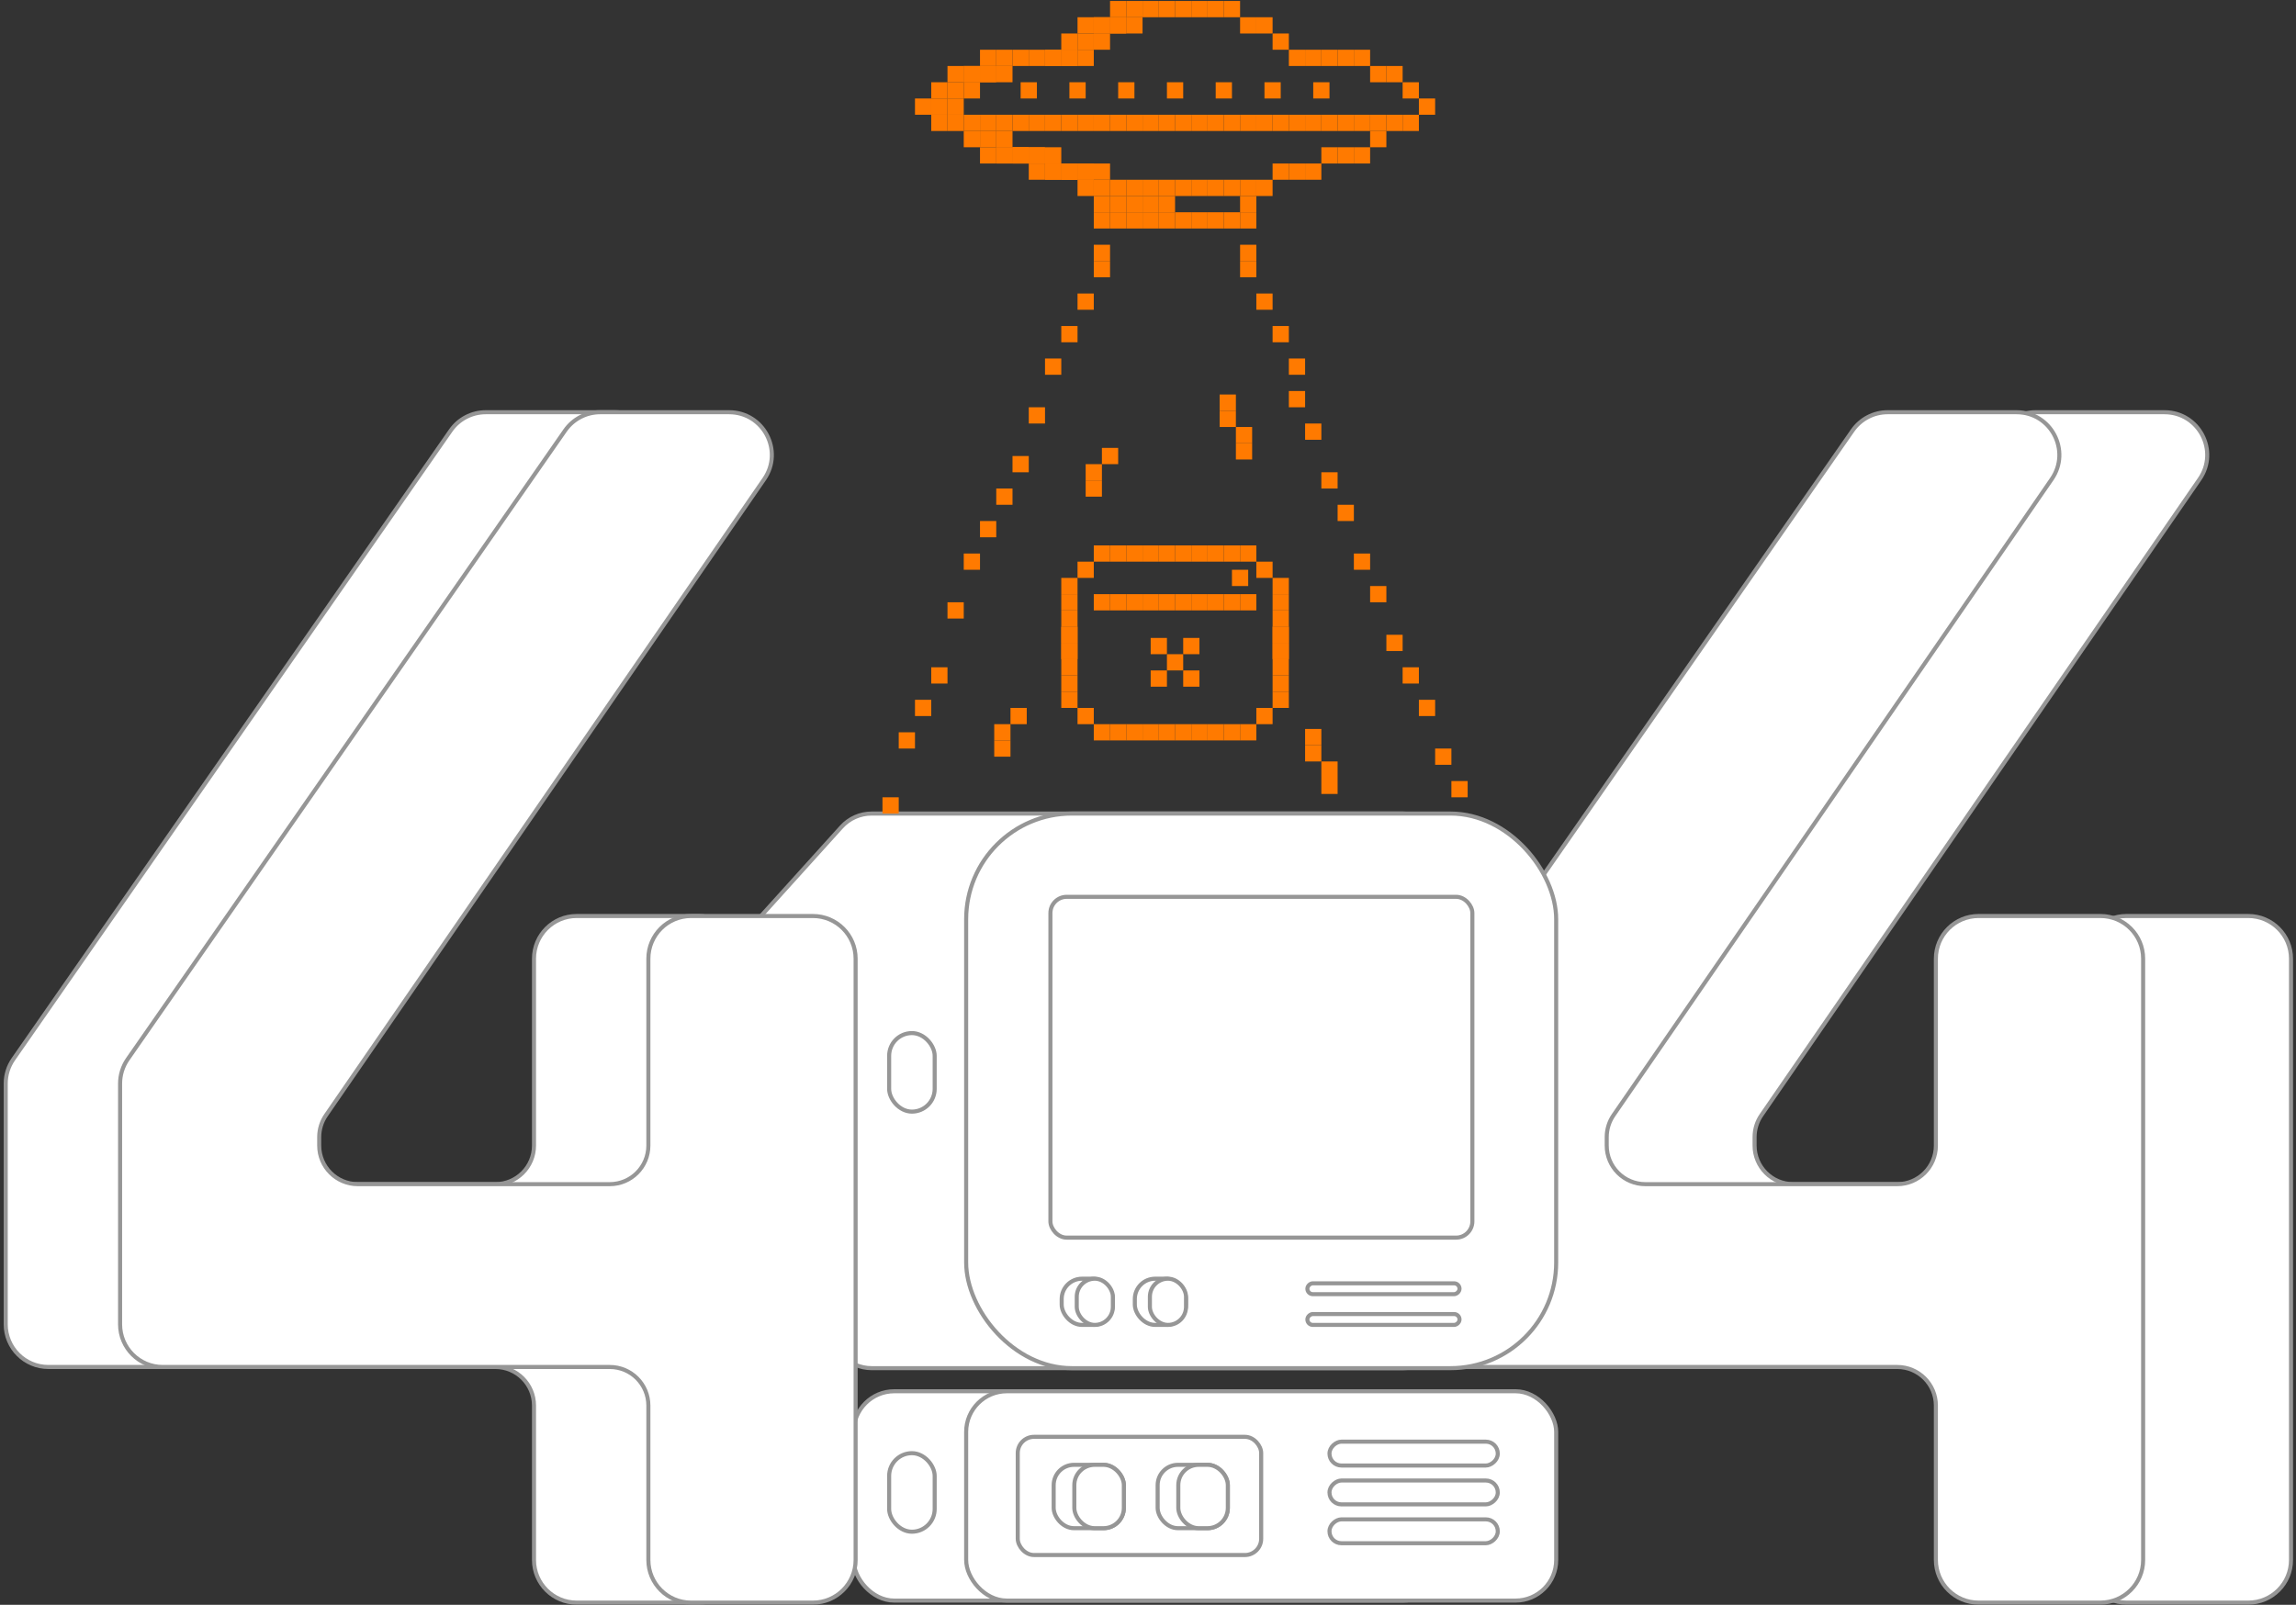 <svg width="565" height="395" viewBox="0 0 565 395" fill="none" xmlns="http://www.w3.org/2000/svg">
    <rect x="0" y="0" width="565" height="395" fill="#333333" stroke="none"/>
    <rect x="210.052" y="342.437" width="145.19" height="51.526" rx="10" fill="white" stroke="#969696"/>
    <rect x="218.802" y="357.677" width="11.204" height="19.331" rx="5.602" fill="white" stroke="#969696"/>
    <rect x="237.755" y="342.437" width="145.19" height="51.526" rx="10" fill="white" stroke="#969696"/>
    <rect x="250.449" y="353.653" width="59.902" height="29.094" rx="4" fill="white" stroke="#969696"/>
    <rect x="259.288" y="360.545" width="17.27" height="15.595" rx="5" fill="white" stroke="#969696"/>
    <rect x="284.875" y="360.545" width="17.27" height="15.595" rx="5" fill="white" stroke="#969696"/>
    <rect x="264.37" y="360.545" width="12.188" height="15.595" rx="5" fill="white" stroke="#969696"/>
    <rect x="289.957" y="360.545" width="12.188" height="15.595" rx="5" fill="white" stroke="#969696"/>
    <rect x="368.574" y="373.967" width="5.876" height="41.414" rx="2.938" transform="rotate(90 368.574 373.967)" fill="white" stroke="#969696"/>
    <rect x="368.574" y="364.405" width="5.876" height="41.414" rx="2.938" transform="rotate(90 368.574 364.405)" fill="white" stroke="#969696"/>
    <rect x="368.574" y="354.842" width="5.876" height="41.414" rx="2.938" transform="rotate(90 368.574 354.842)" fill="white" stroke="#969696"/>
    <path d="M512.77 383.963C512.77 389.762 517.471 394.463 523.27 394.463H553.27C559.069 394.463 563.77 389.762 563.77 383.963V235.963C563.77 230.164 559.069 225.463 553.27 225.463H523.27C517.471 225.463 512.77 230.164 512.77 235.963V281.963C512.77 287.209 508.516 291.463 503.27 291.463H441.27C436.023 291.463 431.77 287.209 431.77 281.963V279.873C431.77 277.949 432.354 276.069 433.446 274.484L541.286 117.919C546.084 110.953 541.098 101.463 532.639 101.463H500.895C497.458 101.463 494.238 103.145 492.275 105.967L384.65 260.703C383.426 262.463 382.77 264.555 382.77 266.698V325.963C382.77 331.762 387.471 336.463 393.27 336.463H503.27C508.516 336.463 512.77 340.716 512.77 345.963V383.963Z" fill="white" stroke="#969696"/>
    <path d="M476.383 383.963C476.383 389.762 481.084 394.463 486.883 394.463H516.883C522.682 394.463 527.383 389.762 527.383 383.963V235.963C527.383 230.164 522.682 225.463 516.883 225.463H486.883C481.084 225.463 476.383 230.164 476.383 235.963V281.963C476.383 287.209 472.13 291.463 466.883 291.463H404.883C399.636 291.463 395.383 287.209 395.383 281.963V279.873C395.383 277.949 395.967 276.069 397.059 274.484L504.9 117.919C509.698 110.953 504.711 101.463 496.252 101.463H464.508C461.071 101.463 457.851 103.145 455.888 105.967L348.263 260.703C347.039 262.463 346.383 264.555 346.383 266.698V325.963C346.383 331.762 351.084 336.463 356.883 336.463H466.883C472.13 336.463 476.383 340.716 476.383 345.963V383.963Z" fill="white" stroke="#969696"/>
    <path d="M207.072 203.54C208.968 201.441 211.664 200.243 214.492 200.243H345.241C350.764 200.243 355.241 204.72 355.241 210.243V326.752C355.241 332.275 350.764 336.752 345.241 336.752H214.492C211.664 336.752 208.968 335.554 207.072 333.455L181.801 305.48C180.141 303.642 179.221 301.254 179.221 298.777V268.498V238.218C179.221 235.742 180.141 233.353 181.801 231.515L207.072 203.54Z" fill="white" stroke="#969696"/>
    <rect x="218.802" y="254.278" width="11.204" height="19.331" rx="5.602" fill="white" stroke="#969696"/>
    <rect x="237.754" y="200.243" width="145.19" height="136.509" rx="26" fill="white" stroke="#969696"/>
    <rect x="258.487" y="220.739" width="103.832" height="83.886" rx="4" fill="white" stroke="#969696"/>
    <rect x="261.26" y="314.733" width="12.594" height="11.372" rx="5" fill="white" stroke="#969696"/>
    <rect x="279.26" y="314.733" width="12.594" height="11.372" rx="5" fill="white" stroke="#969696"/>
    <rect x="264.967" y="314.733" width="8.888" height="11.372" rx="4.444" fill="white" stroke="#969696"/>
    <rect x="282.967" y="314.733" width="8.888" height="11.372" rx="4.444" fill="white" stroke="#969696"/>
    <rect x="359.159" y="323.433" width="2.673" height="37.438" rx="1.336" transform="rotate(90 359.159 323.433)" fill="white" stroke="#969696"/>
    <rect x="359.159" y="315.867" width="2.673" height="37.438" rx="1.336" transform="rotate(90 359.159 315.867)" fill="white" stroke="#969696"/>
    <path d="M131.406 383.963C131.406 389.762 136.107 394.463 141.906 394.463H171.906C177.705 394.463 182.406 389.762 182.406 383.963V235.963C182.406 230.164 177.705 225.463 171.906 225.463H141.906C136.107 225.463 131.406 230.164 131.406 235.963V281.963C131.406 287.209 127.153 291.463 121.906 291.463H59.906C54.66 291.463 50.406 287.209 50.406 281.963V279.873C50.406 277.949 50.991 276.069 52.083 274.484L159.923 117.919C164.721 110.953 159.734 101.463 151.276 101.463H119.532C116.094 101.463 112.875 103.145 110.912 105.967L3.286 260.703C2.062 262.463 1.406 264.555 1.406 266.698V325.963C1.406 331.762 6.107 336.463 11.906 336.463H121.906C127.153 336.463 131.406 340.716 131.406 345.963V383.963Z" fill="white" stroke="#969696"/>
    <path d="M159.551 383.963C159.551 389.762 164.252 394.463 170.051 394.463H200.051C205.85 394.463 210.551 389.762 210.551 383.963V235.963C210.551 230.164 205.85 225.463 200.051 225.463H170.051C164.252 225.463 159.551 230.164 159.551 235.963V281.963C159.551 287.209 155.297 291.463 150.051 291.463H88.051C82.804 291.463 78.551 287.209 78.551 281.963V279.873C78.551 277.949 79.135 276.069 80.227 274.484L188.068 117.919C192.866 110.953 187.879 101.463 179.42 101.463H147.676C144.239 101.463 141.019 103.145 139.056 105.967L31.431 260.703C30.207 262.463 29.551 264.555 29.551 266.698V325.963C29.551 331.762 34.252 336.463 40.051 336.463H150.051C155.297 336.463 159.551 340.716 159.551 345.963V383.963Z" fill="white" stroke="#969696"/>
    <rect x="229.16" y="24.243" width="4" height="4" transform="rotate(90 229.16 24.243)" fill="#FF7A00"/>
    <rect width="4" height="4" transform="matrix(-1.31134e-07 -1 -1 1.31134e-07 241.16 36.243)" fill="#FF7A00"/>
    <rect x="337.16" y="36.243" width="4" height="4" transform="rotate(-90 337.16 36.243)" fill="#FF7A00"/>
    <rect width="4" height="4" transform="matrix(1.31134e-07 1 1 -1.31134e-07 349.16 24.243)" fill="#FF7A00"/>
    <rect x="233.16" y="20.243" width="4" height="4" transform="rotate(90 233.16 20.243)" fill="#FF7A00"/>
    <rect width="4" height="4" transform="matrix(-1.31134e-07 -1 -1 1.31134e-07 245.16 40.243)" fill="#FF7A00"/>
    <rect x="333.16" y="40.243" width="4" height="4" transform="rotate(-90 333.16 40.243)" fill="#FF7A00"/>
    <rect width="4" height="4" transform="matrix(-1.31134e-07 -1 -1 1.31134e-07 257.16 44.243)" fill="#FF7A00"/>
    <rect x="321.16" y="44.243" width="4" height="4" transform="rotate(-90 321.16 44.243)" fill="#FF7A00"/>
    <rect width="4" height="4" transform="matrix(-1.31134e-07 -1 -1 1.31134e-07 269.16 48.243)" fill="#FF7A00"/>
    <rect width="4" height="4" transform="matrix(-1.31134e-07 -1 -1 1.31134e-07 281.16 48.243)" fill="#FF7A00"/>
    <rect width="4" height="4" transform="matrix(-1.31134e-07 -1 -1 1.31134e-07 281.16 56.243)" fill="#FF7A00"/>
    <rect width="4" height="4" transform="matrix(-1.31134e-07 -1 -1 1.31134e-07 293.16 48.243)" fill="#FF7A00"/>
    <rect width="4" height="4" transform="matrix(-1.31134e-07 -1 -1 1.31134e-07 293.16 56.243)" fill="#FF7A00"/>
    <rect width="4" height="4" transform="matrix(-1.31134e-07 -1 -1 1.31134e-07 305.16 48.243)" fill="#FF7A00"/>
    <rect width="4" height="4" transform="matrix(-1.31134e-07 -1 -1 1.31134e-07 305.16 56.243)" fill="#FF7A00"/>
    <rect width="4" height="4" transform="matrix(1.31134e-07 1 1 -1.31134e-07 345.16 20.243)" fill="#FF7A00"/>
    <rect x="237.16" y="16.243" width="4" height="4" transform="rotate(90 237.16 16.243)" fill="#FF7A00"/>
    <rect width="4" height="4" transform="matrix(-1.31134e-07 -1 -1 1.31134e-07 249.16 40.243)" fill="#FF7A00"/>
    <rect x="329.16" y="40.243" width="4" height="4" transform="rotate(-90 329.16 40.243)" fill="#FF7A00"/>
    <rect width="4" height="4" transform="matrix(-1.31134e-07 -1 -1 1.31134e-07 261.16 44.243)" fill="#FF7A00"/>
    <rect x="317.16" y="44.243" width="4" height="4" transform="rotate(-90 317.16 44.243)" fill="#FF7A00"/>
    <rect width="4" height="4" transform="matrix(-1.31134e-07 -1 -1 1.31134e-07 273.16 48.243)" fill="#FF7A00"/>
    <rect width="4" height="4" transform="matrix(-1.31134e-07 -1 -1 1.31134e-07 285.16 48.243)" fill="#FF7A00"/>
    <rect width="4" height="4" transform="matrix(-1.31134e-07 -1 -1 1.31134e-07 285.16 56.243)" fill="#FF7A00"/>
    <rect width="4" height="4" transform="matrix(-1.31134e-07 -1 -1 1.31134e-07 297.16 48.243)" fill="#FF7A00"/>
    <rect width="4" height="4" transform="matrix(-1.31134e-07 -1 -1 1.31134e-07 297.16 56.243)" fill="#FF7A00"/>
    <rect width="4" height="4" transform="matrix(-1.31134e-07 -1 -1 1.31134e-07 309.16 48.243)" fill="#FF7A00"/>
    <rect width="4" height="4" transform="matrix(1.31134e-07 1 1 -1.31134e-07 341.16 16.243)" fill="#FF7A00"/>
    <rect x="245.16" y="12.243" width="4" height="4" transform="rotate(90 245.16 12.243)" fill="#FF7A00"/>
    <rect width="4" height="4" transform="matrix(1.31134e-07 1 1 -1.31134e-07 333.16 12.243)" fill="#FF7A00"/>
    <rect x="233.16" y="28.243" width="4" height="4" transform="rotate(90 233.16 28.243)" fill="#FF7A00"/>
    <rect x="253.16" y="28.243" width="4" height="4" transform="rotate(90 253.16 28.243)" fill="#FF7A00"/>
    <rect x="273.16" y="28.243" width="4" height="4" transform="rotate(90 273.16 28.243)" fill="#FF7A00"/>
    <rect x="293.16" y="28.243" width="4" height="4" transform="rotate(90 293.16 28.243)" fill="#FF7A00"/>
    <rect x="313.16" y="28.243" width="4" height="4" transform="rotate(90 313.16 28.243)" fill="#FF7A00"/>
    <rect x="333.16" y="28.243" width="4" height="4" transform="rotate(90 333.16 28.243)" fill="#FF7A00"/>
    <rect x="253.16" y="12.243" width="4" height="4" transform="rotate(90 253.16 12.243)" fill="#FF7A00"/>
    <rect width="4" height="4" transform="matrix(1.31134e-07 1 1 -1.31134e-07 325.16 12.243)" fill="#FF7A00"/>
    <rect x="241.16" y="28.243" width="4" height="4" transform="rotate(90 241.16 28.243)" fill="#FF7A00"/>
    <rect x="261.16" y="28.243" width="4" height="4" transform="rotate(90 261.16 28.243)" fill="#FF7A00"/>
    <rect x="281.16" y="28.243" width="4" height="4" transform="rotate(90 281.16 28.243)" fill="#FF7A00"/>
    <rect x="301.16" y="28.243" width="4" height="4" transform="rotate(90 301.16 28.243)" fill="#FF7A00"/>
    <rect x="321.16" y="28.243" width="4" height="4" transform="rotate(90 321.16 28.243)" fill="#FF7A00"/>
    <rect x="341.16" y="28.243" width="4" height="4" transform="rotate(90 341.16 28.243)" fill="#FF7A00"/>
    <rect x="241.16" y="16.243" width="4" height="4" transform="rotate(90 241.16 16.243)" fill="#FF7A00"/>
    <rect width="4" height="4" transform="matrix(-1.31134e-07 -1 -1 1.31134e-07 253.16 40.243)" fill="#FF7A00"/>
    <rect width="4" height="4" transform="matrix(-1.31134e-07 -1 -1 1.31134e-07 255.16 24.243)" fill="#FF7A00"/>
    <rect width="4" height="4" transform="matrix(-1.31134e-07 -1 -1 1.31134e-07 267.16 24.243)" fill="#FF7A00"/>
    <rect width="4" height="4" transform="matrix(-1.31134e-07 -1 -1 1.31134e-07 279.16 24.243)" fill="#FF7A00"/>
    <rect width="4" height="4" transform="matrix(-1.31134e-07 -1 -1 1.31134e-07 273.16 52.243)" fill="#FF7A00"/>
    <rect width="4" height="4" transform="matrix(-1.31134e-07 -1 -1 1.31134e-07 277.16 52.243)" fill="#FF7A00"/>
    <rect width="4" height="4" transform="matrix(-1.31134e-07 -1 -1 1.31134e-07 281.16 52.243)" fill="#FF7A00"/>
    <rect width="4" height="4" transform="matrix(-1.31134e-07 -1 -1 1.31134e-07 285.16 52.243)" fill="#FF7A00"/>
    <rect width="4" height="4" transform="matrix(-1.31134e-07 -1 -1 1.31134e-07 289.16 52.243)" fill="#FF7A00"/>
    <rect width="4" height="4" transform="matrix(-1.31134e-07 -1 -1 1.31134e-07 309.16 52.243)" fill="#FF7A00"/>
    <rect width="4" height="4" transform="matrix(-1.31134e-07 -1 -1 1.31134e-07 273.16 56.243)" fill="#FF7A00"/>
    <rect width="4" height="4" transform="matrix(-1.31134e-07 -1 -1 1.31134e-07 309.16 56.243)" fill="#FF7A00"/>
    <rect width="4" height="4" transform="matrix(-1.31134e-07 -1 -1 1.31134e-07 291.16 24.243)" fill="#FF7A00"/>
    <rect width="4" height="4" transform="matrix(-1.31134e-07 -1 -1 1.31134e-07 303.16 24.243)" fill="#FF7A00"/>
    <rect width="4" height="4" transform="matrix(-1.31134e-07 -1 -1 1.31134e-07 315.16 24.243)" fill="#FF7A00"/>
    <rect width="4" height="4" transform="matrix(-1.31134e-07 -1 -1 1.31134e-07 327.16 24.243)" fill="#FF7A00"/>
    <rect x="325.16" y="40.243" width="4" height="4" transform="rotate(-90 325.16 40.243)" fill="#FF7A00"/>
    <rect width="4" height="4" transform="matrix(-1.31134e-07 -1 -1 1.31134e-07 265.16 44.243)" fill="#FF7A00"/>
    <rect x="313.16" y="44.243" width="4" height="4" transform="rotate(-90 313.16 44.243)" fill="#FF7A00"/>
    <rect width="4" height="4" transform="matrix(-1.31134e-07 -1 -1 1.31134e-07 277.16 48.243)" fill="#FF7A00"/>
    <rect width="4" height="4" transform="matrix(-1.31134e-07 -1 -1 1.31134e-07 277.16 56.243)" fill="#FF7A00"/>
    <rect width="4" height="4" transform="matrix(-1.31134e-07 -1 -1 1.31134e-07 289.16 48.243)" fill="#FF7A00"/>
    <rect width="4" height="4" transform="matrix(-1.31134e-07 -1 -1 1.31134e-07 289.16 56.243)" fill="#FF7A00"/>
    <rect width="4" height="4" transform="matrix(-1.31134e-07 -1 -1 1.31134e-07 301.16 48.243)" fill="#FF7A00"/>
    <rect width="4" height="4" transform="matrix(-1.31134e-07 -1 -1 1.31134e-07 301.16 56.243)" fill="#FF7A00"/>
    <rect width="4" height="4" transform="matrix(-1.31134e-07 -1 -1 1.31134e-07 313.16 48.243)" fill="#FF7A00"/>
    <rect width="4" height="4" transform="matrix(1.31134e-07 1 1 -1.31134e-07 337.16 16.243)" fill="#FF7A00"/>
    <rect x="249.16" y="12.243" width="4" height="4" transform="rotate(90 249.16 12.243)" fill="#FF7A00"/>
    <rect width="4" height="4" transform="matrix(1.31134e-07 1 1 -1.31134e-07 329.16 12.243)" fill="#FF7A00"/>
    <rect x="237.16" y="28.243" width="4" height="4" transform="rotate(90 237.16 28.243)" fill="#FF7A00"/>
    <rect x="257.16" y="28.243" width="4" height="4" transform="rotate(90 257.16 28.243)" fill="#FF7A00"/>
    <rect x="277.16" y="28.243" width="4" height="4" transform="rotate(90 277.16 28.243)" fill="#FF7A00"/>
    <rect x="297.16" y="28.243" width="4" height="4" transform="rotate(90 297.16 28.243)" fill="#FF7A00"/>
    <rect x="317.16" y="28.243" width="4" height="4" transform="rotate(90 317.16 28.243)" fill="#FF7A00"/>
    <rect x="337.16" y="28.243" width="4" height="4" transform="rotate(90 337.16 28.243)" fill="#FF7A00"/>
    <rect x="257.16" y="12.243" width="4" height="4" transform="rotate(90 257.16 12.243)" fill="#FF7A00"/>
    <rect width="4" height="4" transform="matrix(1.31134e-07 1 1 -1.31134e-07 321.16 12.243)" fill="#FF7A00"/>
    <rect x="245.16" y="28.243" width="4" height="4" transform="rotate(90 245.16 28.243)" fill="#FF7A00"/>
    <rect x="265.16" y="28.243" width="4" height="4" transform="rotate(90 265.16 28.243)" fill="#FF7A00"/>
    <rect x="285.16" y="28.243" width="4" height="4" transform="rotate(90 285.16 28.243)" fill="#FF7A00"/>
    <rect x="305.16" y="28.243" width="4" height="4" transform="rotate(90 305.16 28.243)" fill="#FF7A00"/>
    <rect x="325.16" y="28.243" width="4" height="4" transform="rotate(90 325.16 28.243)" fill="#FF7A00"/>
    <rect x="345.16" y="28.243" width="4" height="4" transform="rotate(90 345.16 28.243)" fill="#FF7A00"/>
    <rect x="265.16" y="8.243" width="4" height="4" transform="rotate(90 265.16 8.243)" fill="#FF7A00"/>
    <rect width="4" height="4" transform="matrix(1.31134e-07 1 1 -1.31134e-07 313.16 8.243)" fill="#FF7A00"/>
    <rect x="261.16" y="12.243" width="4" height="4" transform="rotate(90 261.16 12.243)" fill="#FF7A00"/>
    <rect width="4" height="4" transform="matrix(1.31134e-07 1 1 -1.31134e-07 317.16 12.243)" fill="#FF7A00"/>
    <rect x="249.16" y="28.243" width="4" height="4" transform="rotate(90 249.16 28.243)" fill="#FF7A00"/>
    <rect x="269.16" y="28.243" width="4" height="4" transform="rotate(90 269.16 28.243)" fill="#FF7A00"/>
    <rect x="289.16" y="28.243" width="4" height="4" transform="rotate(90 289.16 28.243)" fill="#FF7A00"/>
    <rect x="309.16" y="28.243" width="4" height="4" transform="rotate(90 309.16 28.243)" fill="#FF7A00"/>
    <rect x="329.16" y="28.243" width="4" height="4" transform="rotate(90 329.16 28.243)" fill="#FF7A00"/>
    <rect x="349.16" y="28.243" width="4" height="4" transform="rotate(90 349.16 28.243)" fill="#FF7A00"/>
    <rect x="269.16" y="4.243" width="4" height="4" transform="rotate(90 269.16 4.243)" fill="#FF7A00"/>
    <rect x="245.16" y="128.243" width="4" height="4" transform="rotate(90 245.16 128.243)" fill="#FF7A00"/>
    <rect x="233.16" y="164.243" width="4" height="4" transform="rotate(90 233.16 164.243)" fill="#FF7A00"/>
    <rect x="273.16" y="64.243" width="4" height="4" transform="rotate(90 273.16 64.243)" fill="#FF7A00"/>
    <rect x="261.16" y="88.243" width="4" height="4" transform="rotate(90 261.16 88.243)" fill="#FF7A00"/>
    <rect x="237.16" y="148.243" width="4" height="4" transform="rotate(90 237.16 148.243)" fill="#FF7A00"/>
    <rect x="269.16" y="72.243" width="4" height="4" transform="rotate(90 269.16 72.243)" fill="#FF7A00"/>
    <rect x="253.16" y="112.243" width="4" height="4" transform="rotate(90 253.16 112.243)" fill="#FF7A00"/>
    <rect x="273.16" y="60.243" width="4" height="4" transform="rotate(90 273.16 60.243)" fill="#FF7A00"/>
    <rect x="309.16" y="60.243" width="4" height="4" transform="rotate(90 309.16 60.243)" fill="#FF7A00"/>
    <rect x="265.16" y="80.243" width="4" height="4" transform="rotate(90 265.16 80.243)" fill="#FF7A00"/>
    <rect x="257.16" y="100.243" width="4" height="4" transform="rotate(90 257.16 100.243)" fill="#FF7A00"/>
    <rect x="249.16" y="120.243" width="4" height="4" transform="rotate(90 249.16 120.243)" fill="#FF7A00"/>
    <rect x="271.16" y="118.243" width="4" height="4" transform="rotate(90 271.16 118.243)" fill="#FF7A00"/>
    <rect x="248.66" y="182.243" width="4" height="4" transform="rotate(90 248.66 182.243)" fill="#FF7A00"/>
    <rect width="4" height="4" transform="matrix(1.31134e-07 1 1 -1.31134e-07 304.129 109.1)" fill="#FF7A00"/>
    <rect width="4" height="4" transform="matrix(1.31134e-07 1 1 -1.31134e-07 325.16 191.421)" fill="#FF7A00"/>
    <rect x="271.16" y="114.243" width="4" height="4" transform="rotate(90 271.16 114.243)" fill="#FF7A00"/>
    <rect x="248.66" y="178.243" width="4" height="4" transform="rotate(90 248.66 178.243)" fill="#FF7A00"/>
    <rect width="4" height="4" transform="matrix(1.31134e-07 1 1 -1.31134e-07 304.129 105.1)" fill="#FF7A00"/>
    <rect width="4" height="4" transform="matrix(1.31134e-07 1 1 -1.31134e-07 325.16 187.421)" fill="#FF7A00"/>
    <rect x="275.16" y="110.243" width="4" height="4" transform="rotate(90 275.16 110.243)" fill="#FF7A00"/>
    <rect x="252.66" y="174.243" width="4" height="4" transform="rotate(90 252.66 174.243)" fill="#FF7A00"/>
    <rect width="4" height="4" transform="matrix(1.31134e-07 1 1 -1.31134e-07 300.129 101.1)" fill="#FF7A00"/>
    <rect width="4" height="4" transform="matrix(1.31134e-07 1 1 -1.31134e-07 321.16 183.421)" fill="#FF7A00"/>
    <rect width="4" height="4" transform="matrix(1.31134e-07 1 1 -1.31134e-07 300.129 97.1)" fill="#FF7A00"/>
    <rect width="4" height="4" transform="matrix(1.31134e-07 1 1 -1.31134e-07 321.16 179.421)" fill="#FF7A00"/>
    <rect x="225.16" y="180.243" width="4" height="4" transform="rotate(90 225.16 180.243)" fill="#FF7A00"/>
    <rect x="241.16" y="136.243" width="4" height="4" transform="rotate(90 241.16 136.243)" fill="#FF7A00"/>
    <rect x="309.16" y="138.243" width="4" height="4" transform="rotate(-180 309.16 138.243)" fill="#FF7A00"/>
    <rect width="4" height="4" transform="matrix(1 -1.74846e-07 -1.74846e-07 -1 269.16 138.243)" fill="#FF7A00"/>
    <rect x="317.16" y="146.243" width="4" height="4" transform="rotate(-180 317.16 146.243)" fill="#FF7A00"/>
    <rect width="4" height="4" transform="matrix(1 -1.74846e-07 -1.74846e-07 -1 261.16 146.243)" fill="#FF7A00"/>
    <rect x="313.16" y="142.243" width="4" height="4" transform="rotate(-180 313.16 142.243)" fill="#FF7A00"/>
    <rect x="307.16" y="144.243" width="4" height="4" transform="rotate(-180 307.16 144.243)" fill="#FF7A00"/>
    <rect width="4" height="4" transform="matrix(1 -1.74846e-07 -1.74846e-07 -1 265.16 142.243)" fill="#FF7A00"/>
    <rect x="297.16" y="138.243" width="4" height="4" transform="rotate(-180 297.16 138.243)" fill="#FF7A00"/>
    <rect width="4" height="4" transform="matrix(1 -1.74846e-07 -1.74846e-07 -1 281.16 138.243)" fill="#FF7A00"/>
    <rect x="301.16" y="138.243" width="4" height="4" transform="rotate(-180 301.16 138.243)" fill="#FF7A00"/>
    <rect width="4" height="4" transform="matrix(1 -1.74846e-07 -1.74846e-07 -1 277.16 138.243)" fill="#FF7A00"/>
    <rect x="317.16" y="154.243" width="4" height="4" transform="rotate(-180 317.16 154.243)" fill="#FF7A00"/>
    <rect width="4" height="4" transform="matrix(1 -1.74846e-07 -1.74846e-07 -1 261.16 154.243)" fill="#FF7A00"/>
    <rect x="317.16" y="158.243" width="4" height="4" transform="rotate(-180 317.16 158.243)" fill="#FF7A00"/>
    <rect width="4" height="4" transform="matrix(1 -1.74846e-07 -1.74846e-07 -1 261.16 158.243)" fill="#FF7A00"/>
    <rect x="317.16" y="162.243" width="4" height="4" transform="rotate(-180 317.16 162.243)" fill="#FF7A00"/>
    <rect width="4" height="4" transform="matrix(1 -1.74846e-07 -1.74846e-07 -1 261.16 162.243)" fill="#FF7A00"/>
    <rect x="293.16" y="138.243" width="4" height="4" transform="rotate(-180 293.16 138.243)" fill="#FF7A00"/>
    <rect width="4" height="4" transform="matrix(1 -1.74846e-07 -1.74846e-07 -1 285.16 138.243)" fill="#FF7A00"/>
    <rect x="305.16" y="138.243" width="4" height="4" transform="rotate(-180 305.16 138.243)" fill="#FF7A00"/>
    <rect width="4" height="4" transform="matrix(1 -1.74846e-07 -1.74846e-07 -1 273.16 138.243)" fill="#FF7A00"/>
    <rect x="317.16" y="150.243" width="4" height="4" transform="rotate(-180 317.16 150.243)" fill="#FF7A00"/>
    <rect width="4" height="4" transform="matrix(1 -1.74846e-07 -1.74846e-07 -1 261.16 150.243)" fill="#FF7A00"/>
    <rect width="4" height="4" transform="matrix(1 -1.74846e-07 -1.74846e-07 -1 269.16 150.243)" fill="#FF7A00"/>
    <rect width="4" height="4" transform="matrix(1 -1.74846e-07 -1.74846e-07 -1 291.16 169.018)" fill="#FF7A00"/>
    <rect width="4" height="4" transform="matrix(1 -1.74846e-07 -1.74846e-07 -1 283.16 169.018)" fill="#FF7A00"/>
    <rect width="4" height="4" transform="matrix(1 -1.74846e-07 -1.74846e-07 -1 291.16 161.018)" fill="#FF7A00"/>
    <rect width="4" height="4" transform="matrix(1 -1.74846e-07 -1.74846e-07 -1 287.16 165.018)" fill="#FF7A00"/>
    <rect width="4" height="4" transform="matrix(1 -1.74846e-07 -1.74846e-07 -1 283.16 161.018)" fill="#FF7A00"/>
    <rect width="4" height="4" transform="matrix(1 -1.74846e-07 -1.74846e-07 -1 273.16 150.243)" fill="#FF7A00"/>
    <rect width="4" height="4" transform="matrix(1 -1.74846e-07 -1.74846e-07 -1 277.16 150.243)" fill="#FF7A00"/>
    <rect width="4" height="4" transform="matrix(1 -1.74846e-07 -1.74846e-07 -1 281.16 150.243)" fill="#FF7A00"/>
    <rect width="4" height="4" transform="matrix(1 -1.74846e-07 -1.74846e-07 -1 285.16 150.243)" fill="#FF7A00"/>
    <rect width="4" height="4" transform="matrix(1 -1.74846e-07 -1.74846e-07 -1 289.16 150.243)" fill="#FF7A00"/>
    <rect width="4" height="4" transform="matrix(1 -1.74846e-07 -1.74846e-07 -1 293.16 150.243)" fill="#FF7A00"/>
    <rect width="4" height="4" transform="matrix(1 -1.74846e-07 -1.74846e-07 -1 297.16 150.243)" fill="#FF7A00"/>
    <rect width="4" height="4" transform="matrix(1 -1.74846e-07 -1.74846e-07 -1 301.16 150.243)" fill="#FF7A00"/>
    <rect width="4" height="4" transform="matrix(1 -1.74846e-07 -1.74846e-07 -1 305.16 150.243)" fill="#FF7A00"/>
    <rect x="269.16" y="178.243" width="4" height="4" fill="#FF7A00"/>
    <rect width="4" height="4" transform="matrix(-1 8.74228e-08 8.74228e-08 1 309.16 178.243)" fill="#FF7A00"/>
    <rect x="261.16" y="170.243" width="4" height="4" fill="#FF7A00"/>
    <rect width="4" height="4" transform="matrix(-1 8.74228e-08 8.74228e-08 1 317.16 170.243)" fill="#FF7A00"/>
    <rect x="265.16" y="174.243" width="4" height="4" fill="#FF7A00"/>
    <rect width="4" height="4" transform="matrix(-1 8.74228e-08 8.74228e-08 1 313.16 174.243)" fill="#FF7A00"/>
    <rect x="281.16" y="178.243" width="4" height="4" fill="#FF7A00"/>
    <rect width="4" height="4" transform="matrix(-1 8.74228e-08 8.74228e-08 1 297.16 178.243)" fill="#FF7A00"/>
    <rect x="277.16" y="178.243" width="4" height="4" fill="#FF7A00"/>
    <rect width="4" height="4" transform="matrix(-1 8.74228e-08 8.74228e-08 1 301.16 178.243)" fill="#FF7A00"/>
    <rect x="261.16" y="162.243" width="4" height="4" fill="#FF7A00"/>
    <rect width="4" height="4" transform="matrix(-1 8.74228e-08 8.74228e-08 1 317.16 162.243)" fill="#FF7A00"/>
    <rect x="261.16" y="158.243" width="4" height="4" fill="#FF7A00"/>
    <rect width="4" height="4" transform="matrix(-1 8.74228e-08 8.74228e-08 1 317.16 158.243)" fill="#FF7A00"/>
    <rect x="261.16" y="154.243" width="4" height="4" fill="#FF7A00"/>
    <rect width="4" height="4" transform="matrix(-1 8.74228e-08 8.74228e-08 1 317.16 154.243)" fill="#FF7A00"/>
    <rect x="285.16" y="178.243" width="4" height="4" fill="#FF7A00"/>
    <rect width="4" height="4" transform="matrix(-1 8.74228e-08 8.74228e-08 1 293.16 178.243)" fill="#FF7A00"/>
    <rect x="273.16" y="178.243" width="4" height="4" fill="#FF7A00"/>
    <rect width="4" height="4" transform="matrix(-1 8.74228e-08 8.74228e-08 1 305.16 178.243)" fill="#FF7A00"/>
    <rect x="261.16" y="166.243" width="4" height="4" fill="#FF7A00"/>
    <rect width="4" height="4" transform="matrix(-1 8.74228e-08 8.74228e-08 1 317.16 166.243)" fill="#FF7A00"/>
    <rect x="229.16" y="172.243" width="4" height="4" transform="rotate(90 229.16 172.243)" fill="#FF7A00"/>
    <rect x="221.16" y="196.243" width="4" height="4" transform="rotate(90 221.16 196.243)" fill="#FF7A00"/>
    <rect width="4" height="4" transform="matrix(1.31134e-07 1 1 -1.31134e-07 305.16 64.243)" fill="#FF7A00"/>
    <rect width="4" height="4" transform="matrix(1.31134e-07 1 1 -1.31134e-07 321.16 104.243)" fill="#FF7A00"/>
    <rect width="4" height="4" transform="matrix(1.31134e-07 1 1 -1.31134e-07 329.16 124.243)" fill="#FF7A00"/>
    <rect width="4" height="4" transform="matrix(1.31134e-07 1 1 -1.31134e-07 337.16 144.243)" fill="#FF7A00"/>
    <rect width="4" height="4" transform="matrix(1.31134e-07 1 1 -1.31134e-07 345.16 164.243)" fill="#FF7A00"/>
    <rect width="4" height="4" transform="matrix(1.31134e-07 1 1 -1.31134e-07 353.16 184.243)" fill="#FF7A00"/>
    <rect width="4" height="4" transform="matrix(1.31134e-07 1 1 -1.31134e-07 317.16 88.243)" fill="#FF7A00"/>
    <rect width="4" height="4" transform="matrix(1.31134e-07 1 1 -1.31134e-07 309.16 72.243)" fill="#FF7A00"/>
    <rect width="4" height="4" transform="matrix(1.31134e-07 1 1 -1.31134e-07 349.16 172.243)" fill="#FF7A00"/>
    <rect width="4" height="4" transform="matrix(1.31134e-07 1 1 -1.31134e-07 357.16 192.243)" fill="#FF7A00"/>
    <rect width="4" height="4" transform="matrix(1.31134e-07 1 1 -1.31134e-07 313.16 80.243)" fill="#FF7A00"/>
    <rect width="4" height="4" transform="matrix(1.31134e-07 1 1 -1.31134e-07 317.16 96.243)" fill="#FF7A00"/>
    <rect width="4" height="4" transform="matrix(1.31134e-07 1 1 -1.31134e-07 325.16 116.243)" fill="#FF7A00"/>
    <rect width="4" height="4" transform="matrix(1.31134e-07 1 1 -1.31134e-07 333.16 136.243)" fill="#FF7A00"/>
    <rect width="4" height="4" transform="matrix(1.31134e-07 1 1 -1.31134e-07 341.16 156.243)" fill="#FF7A00"/>
    <rect width="4" height="4" transform="matrix(1.31134e-07 1 1 -1.31134e-07 309.16 4.243)" fill="#FF7A00"/>
    <rect x="277.16" y="0.243" width="4" height="4" transform="rotate(90 277.16 0.243)" fill="#FF7A00"/>
    <rect x="285.16" y="0.243" width="4" height="4" transform="rotate(90 285.16 0.243)" fill="#FF7A00"/>
    <rect x="293.16" y="0.243" width="4" height="4" transform="rotate(90 293.16 0.243)" fill="#FF7A00"/>
    <rect width="4" height="4" transform="matrix(1.31134e-07 1 1 -1.31134e-07 301.16 0.243)" fill="#FF7A00"/>
    <rect x="273.16" y="4.243" width="4" height="4" transform="rotate(90 273.16 4.243)" fill="#FF7A00"/>
    <rect x="233.16" y="24.243" width="4" height="4" transform="rotate(90 233.16 24.243)" fill="#FF7A00"/>
    <rect width="4" height="4" transform="matrix(-1.31134e-07 -1 -1 1.31134e-07 245.16 36.243)" fill="#FF7A00"/>
    <rect x="237.16" y="20.243" width="4" height="4" transform="rotate(90 237.16 20.243)" fill="#FF7A00"/>
    <rect width="4" height="4" transform="matrix(-1.31134e-07 -1 -1 1.31134e-07 249.16 40.243)" fill="#FF7A00"/>
    <rect width="4" height="4" transform="matrix(-1.31134e-07 -1 -1 1.31134e-07 261.16 44.243)" fill="#FF7A00"/>
    <rect x="241.16" y="16.243" width="4" height="4" transform="rotate(90 241.16 16.243)" fill="#FF7A00"/>
    <rect width="4" height="4" transform="matrix(-1.31134e-07 -1 -1 1.31134e-07 253.16 40.243)" fill="#FF7A00"/>
    <rect width="4" height="4" transform="matrix(-1.31134e-07 -1 -1 1.31134e-07 265.16 44.243)" fill="#FF7A00"/>
    <rect x="245.16" y="16.243" width="4" height="4" transform="rotate(90 245.16 16.243)" fill="#FF7A00"/>
    <rect width="4" height="4" transform="matrix(-1.31134e-07 -1 -1 1.31134e-07 257.16 40.243)" fill="#FF7A00"/>
    <rect width="4" height="4" transform="matrix(-1.31134e-07 -1 -1 1.31134e-07 269.16 44.243)" fill="#FF7A00"/>
    <rect x="261.16" y="12.243" width="4" height="4" transform="rotate(90 261.16 12.243)" fill="#FF7A00"/>
    <rect x="269.16" y="8.243" width="4" height="4" transform="rotate(90 269.16 8.243)" fill="#FF7A00"/>
    <rect x="265.16" y="12.243" width="4" height="4" transform="rotate(90 265.16 12.243)" fill="#FF7A00"/>
    <rect x="273.16" y="4.243" width="4" height="4" transform="rotate(90 273.16 4.243)" fill="#FF7A00"/>
    <rect x="277.16" y="4.243" width="4" height="4" transform="rotate(90 277.16 4.243)" fill="#FF7A00"/>
    <rect x="237.16" y="24.243" width="4" height="4" transform="rotate(90 237.16 24.243)" fill="#FF7A00"/>
    <rect width="4" height="4" transform="matrix(-1.31134e-07 -1 -1 1.31134e-07 249.16 36.243)" fill="#FF7A00"/>
    <rect x="241.16" y="20.243" width="4" height="4" transform="rotate(90 241.16 20.243)" fill="#FF7A00"/>
    <rect width="4" height="4" transform="matrix(-1.31134e-07 -1 -1 1.31134e-07 253.16 40.243)" fill="#FF7A00"/>
    <rect width="4" height="4" transform="matrix(-1.31134e-07 -1 -1 1.31134e-07 265.16 44.243)" fill="#FF7A00"/>
    <rect x="245.16" y="16.243" width="4" height="4" transform="rotate(90 245.16 16.243)" fill="#FF7A00"/>
    <rect width="4" height="4" transform="matrix(-1.31134e-07 -1 -1 1.31134e-07 257.16 40.243)" fill="#FF7A00"/>
    <rect width="4" height="4" transform="matrix(-1.31134e-07 -1 -1 1.31134e-07 269.16 44.243)" fill="#FF7A00"/>
    <rect x="249.16" y="16.243" width="4" height="4" transform="rotate(90 249.16 16.243)" fill="#FF7A00"/>
    <rect width="4" height="4" transform="matrix(-1.31134e-07 -1 -1 1.31134e-07 261.16 40.243)" fill="#FF7A00"/>
    <rect width="4" height="4" transform="matrix(-1.31134e-07 -1 -1 1.31134e-07 273.16 44.243)" fill="#FF7A00"/>
    <rect x="265.16" y="12.243" width="4" height="4" transform="rotate(90 265.16 12.243)" fill="#FF7A00"/>
    <rect x="273.16" y="8.243" width="4" height="4" transform="rotate(90 273.16 8.243)" fill="#FF7A00"/>
    <rect x="269.16" y="12.243" width="4" height="4" transform="rotate(90 269.16 12.243)" fill="#FF7A00"/>
    <rect x="277.16" y="4.243" width="4" height="4" transform="rotate(90 277.16 4.243)" fill="#FF7A00"/>
    <rect x="281.16" y="4.243" width="4" height="4" transform="rotate(90 281.16 4.243)" fill="#FF7A00"/>
    <rect width="4" height="4" transform="matrix(1.31134e-07 1 1 -1.31134e-07 305.16 4.243)" fill="#FF7A00"/>
    <rect x="281.16" y="0.243" width="4" height="4" transform="rotate(90 281.16 0.243)" fill="#FF7A00"/>
    <rect x="289.16" y="0.243" width="4" height="4" transform="rotate(90 289.16 0.243)" fill="#FF7A00"/>
    <rect x="297.16" y="0.243" width="4" height="4" transform="rotate(90 297.16 0.243)" fill="#FF7A00"/>
    <rect width="4" height="4" transform="matrix(1.31134e-07 1 1 -1.31134e-07 297.16 0.243)" fill="#FF7A00"/>
</svg>
